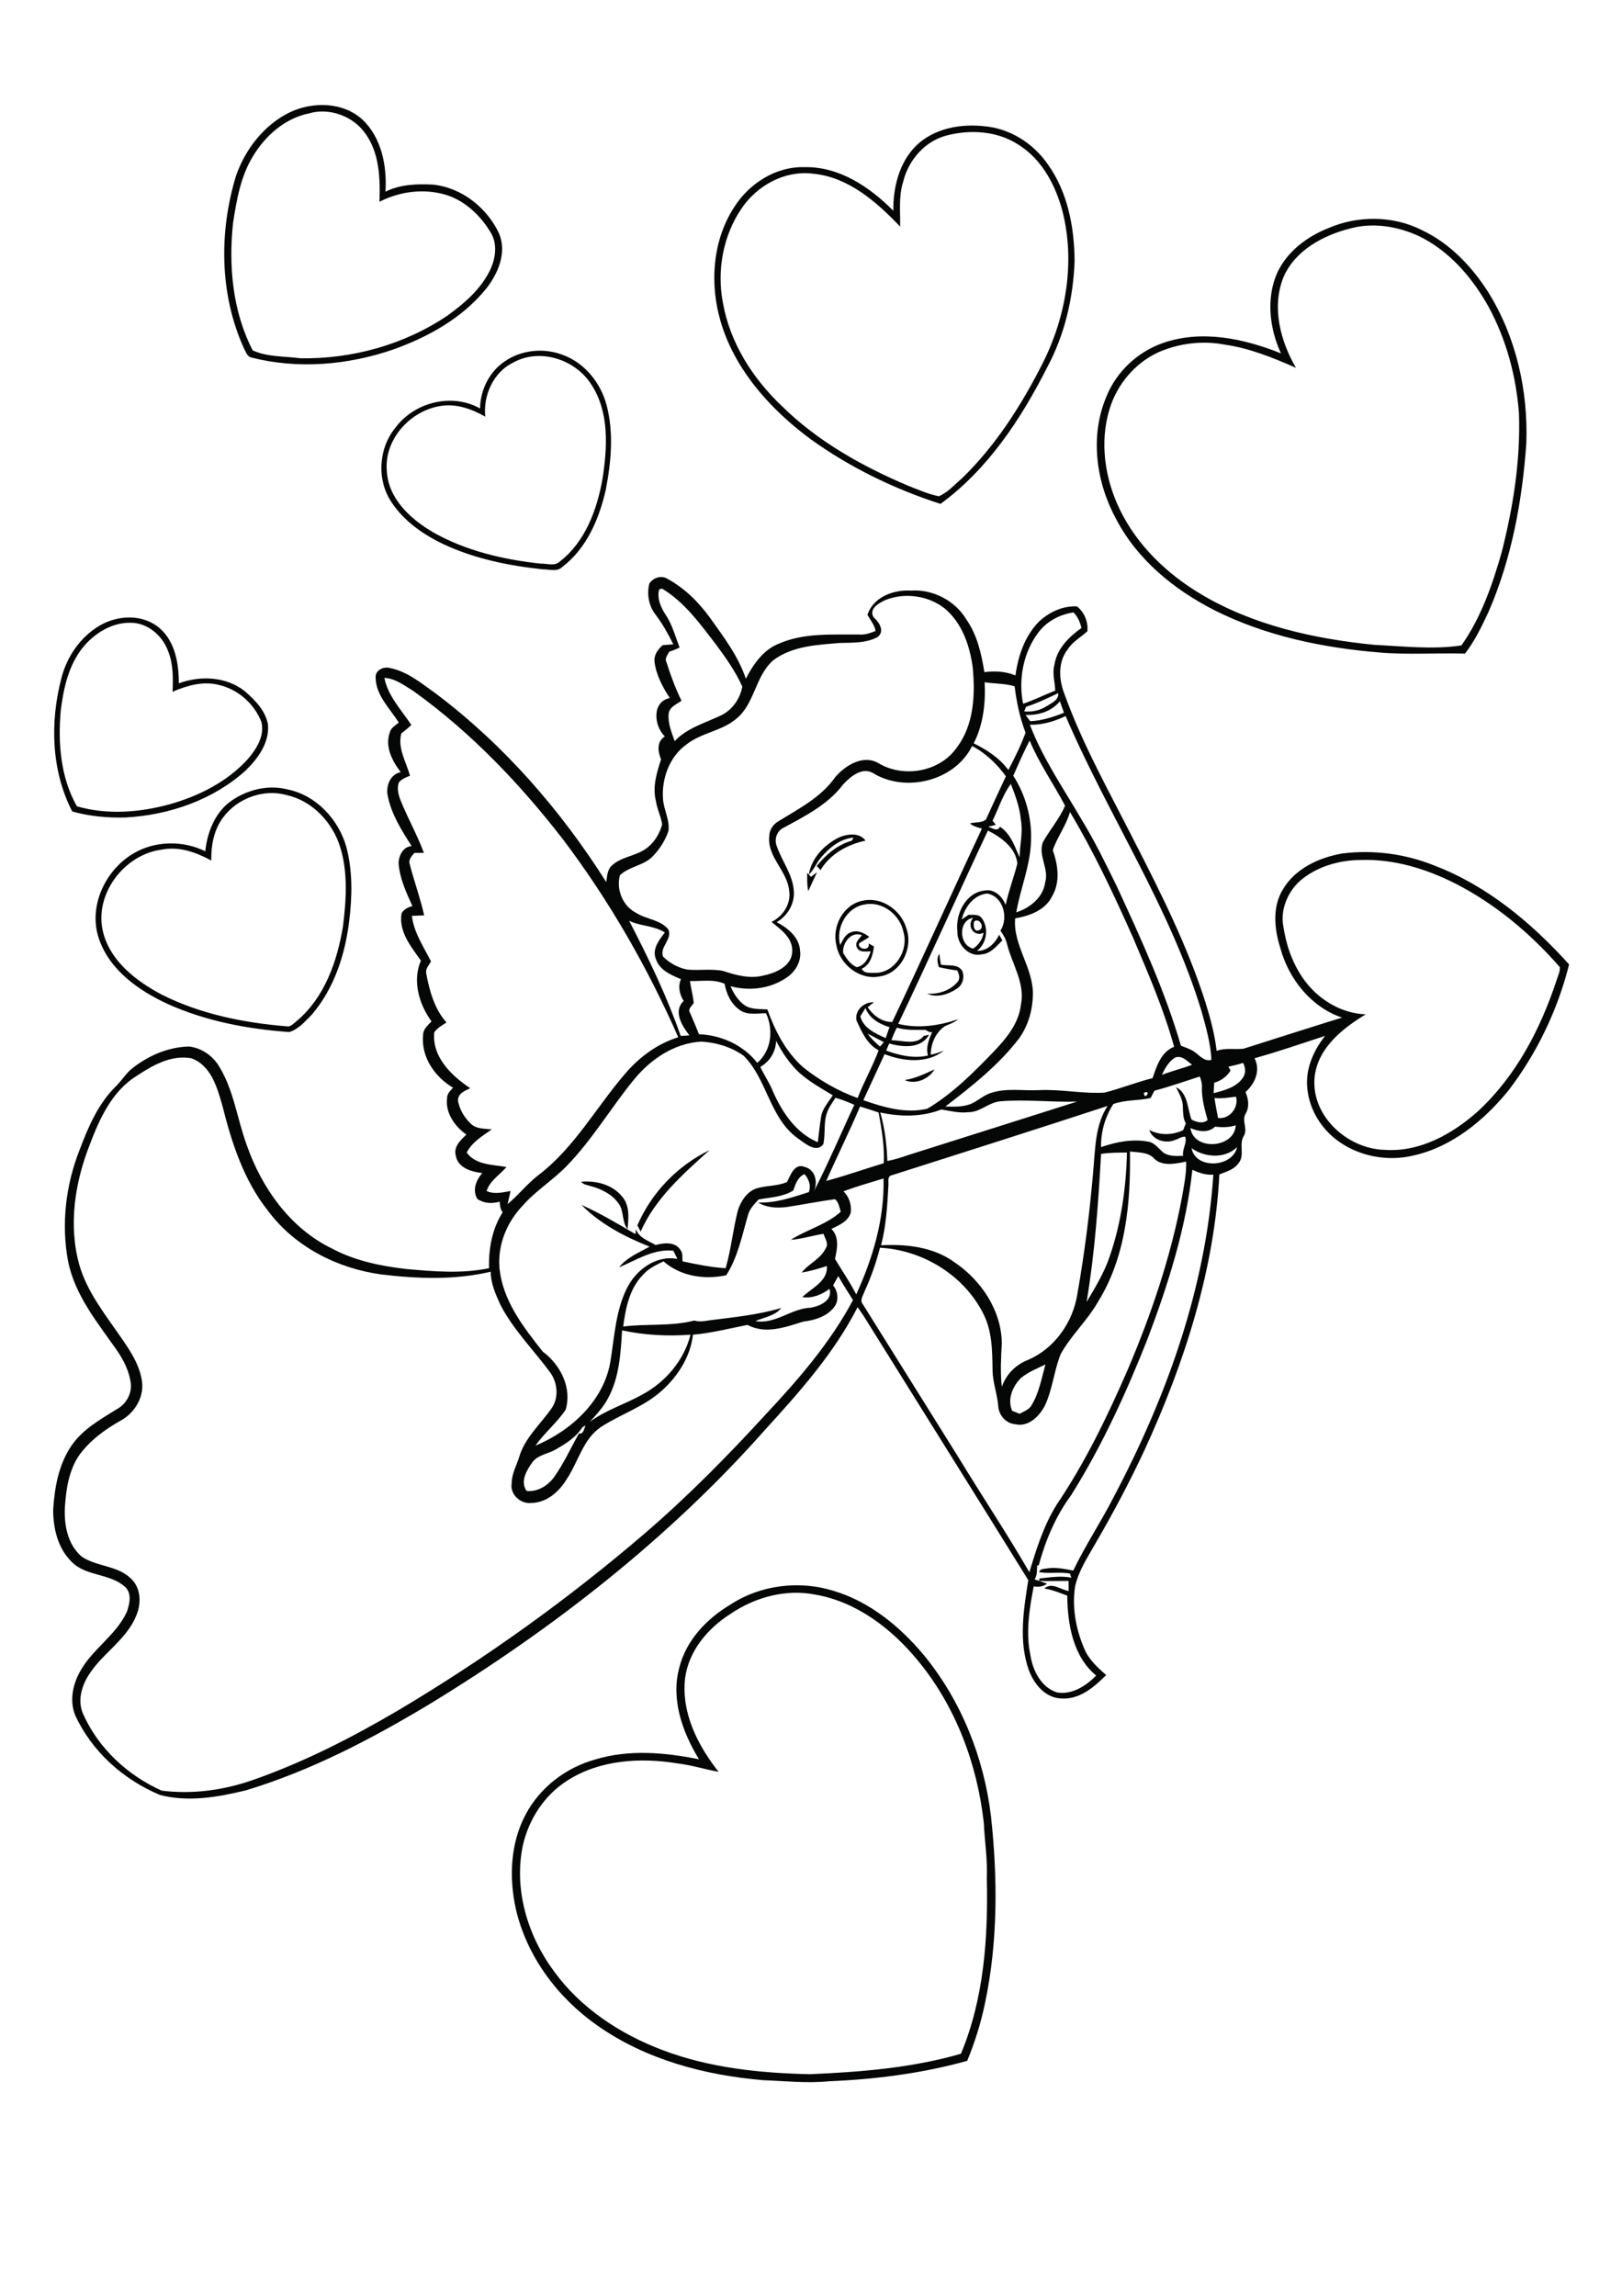 <?xml version="1.0" encoding="utf-8"?>
<!-- Generator: Adobe Illustrator 21.0.2, SVG Export Plug-In . SVG Version: 6.00 Build 0)  -->
<svg version="1.2" baseProfile="tiny" id="Layer_1" xmlns="http://www.w3.org/2000/svg" xmlns:xlink="http://www.w3.org/1999/xlink"
	 x="0px" y="0px" viewBox="0 0 595 842" overflow="scroll" xml:space="preserve">
<path fill="#050706" d="M268.1,591.8c-8.4,5.3-15.5,13.6-16.8,23.8c-1.4,12.6,4.7,24.6,12.3,34.2c-5.1-0.9-10-2.5-15.2-3.1
	c-13.5-2.2-28.3-1.3-40.1,6.2c-8.5,5.3-14.3,14.2-16.5,23.9c-3.4,16.2,1.8,33.3,11.6,46.4c9.8,13.4,24.2,22.8,39.5,28.6
	c17.3,6.6,35.9,8.5,54.2,8.9c18.6-0.8,37.5-2.3,55.4-7.5c8.5-20.3,10-42.7,9.5-64.5c0.3-6.7-0.8-13.4-1.1-20.1
	c-2.4-21.6-10.3-42.8-24.2-59.6c-9.6-11.7-22.5-21.6-37.7-24.2C288.4,582.7,277.1,585.7,268.1,591.8 M267.9,588.5
	c11.1-7.3,25.5-9,38.1-5c13.2,4,24.2,13.1,32.9,23.5c13.7,16.7,22,37.5,24.6,58.9c2.5,22.9,2.6,46.3-2.2,68.9
	c-1.5,7.2-3.7,14.2-6.5,21c-16.5,4.6-33.7,6.8-50.8,7.5c-8,0.8-16-0.1-24-0.4c-21.4-1.8-43-7.5-60.8-20c-14.6-10.2-26-25.4-30-42.9
	c-2.5-11.4-2-24,3.6-34.5c5.2-9.9,14.7-17.2,25.5-20.2c12.4-3.8,25.6-2.6,38.1-0.1c-6-9.8-10.3-21.8-7.3-33.3
	C251.6,601.6,259.2,593.7,267.9,588.5 M213.2,433.4c5.4-0.5,11.3,1,14.9,5.3c3,3.3,2.5,8,2.1,12.1c-2.2-2.8-1.2-6.8-3.4-9.6
	c-2.5-3.4-6.5-5.3-10.5-6.3C215.1,434.5,213.9,434.4,213.2,433.4 M233.8,449.4c5.2-12,14.7-21.9,26.5-27.6
	c-9.7,8.7-19.9,17.7-25.3,29.9C234.6,450.9,234.2,450.1,233.8,449.4 M331.9,396.1c3.9-0.6,7.4-2.3,10.9-3.9
	C340.7,395.8,335.7,397.9,331.9,396.1 M344.4,354.7c-0.5-1.7-0.9-3.4,0.2-4.9c0.1,1.3,0.3,2.7,0.6,4c2.6,0.5,6.2-0.4,7.8,2.3
	c0.9,2.3,0.2,5.1-2,6.5c-3.1,2.1-7.4,3.5-10.9,1.8c4,0.3,8.2-1,10.9-4c1.4-1.3,0.9-3.1,0.1-4.5C348.8,355.6,346.6,355.2,344.4,354.7
	 M309.3,349.5c1.2,2,2.7,4.3,5,5.2c2.8-0.5,4.3-3.3,5.1-5.8c-1.7,0-4.2,0.6-5.1-1.5c-0.8-1.8,0.9-3.1,1.9-4.4
	C312.2,341.3,308.9,346,309.3,349.5 M308.2,346.6c1-1.8,1.8-4,4-4.7c2.4-1,4.8,0.3,6.7,1.7c-1.2,0.9-2.5,1.5-3.8,2.4
	c-0.5,2.3,4.3,2.9,3.5,0c0.5,0.3,1.5,0.8,2,1.1c-0.4,3.2-1.3,6.7-4.5,8.2c0.9,1.9,3.3,1.4,5.1,1.5c7.2-0.1,12.2-8.4,10.2-15
	c-1.2-6.3-7.7-11.4-14.2-10.1C310.5,332.8,306.5,340.3,308.2,346.6 M316.6,330.3c7-1.5,14,3.6,15.9,10.2c2.6,7.2-2,16.5-9.8,17.6
	c-7.3,1.5-14.7-4.4-15.9-11.5C305.1,339.7,309.4,331.6,316.6,330.3 M297.5,321.6c0.7-0.6,1.5-1.2,2.2-1.7c-1.1,2.3-2.1,4.6-3.2,6.9
	c-0.5-2.2-0.4-4.5-0.4-6.7L297.5,321.6 M307.6,307.2c3.1-1.4,7.7-2,9.9,1.1c-6.6,1.4-13,4.9-16.5,10.8c-0.5-0.5-0.9-1-1.4-1.5
	c3.4-4.2,7.6-7.8,12.9-9.3l0.6-1.1c-5,0.4-9,3.8-12.1,7.5c-1.6,1.9-2.4,4.4-4.3,6C297.7,314.7,302.3,309.9,307.6,307.2 M82,299.6
	c-3.5,4.5-4.6,10.4-4.5,16c-5.5-3-11.8-5.3-18.2-4c-13.9,1.8-25.1,16.7-21.4,30.6c2.8,10.5,12.1,17.6,21.3,22.5
	c14.2,7.2,30.2,10.4,46,11.7c1.5,0.3,2.6-1.2,3.7-2c10.2-8.6,14.8-21.9,16.9-34.6c1.2-9.6,1.9-19.7-1-29.1
	c-2.8-9.1-10.2-17-19.6-19.1C96.8,289.2,87.2,292.7,82,299.6 M83.9,294.4c6-4.6,14.1-6.8,21.5-4.9c10.6,2.1,18.9,11.1,21.7,21.3
	c2.3,8.8,2.1,18,1,27c-1.5,12.3-5.5,24.7-13.7,34.3c-2.5,2.5-4.9,5.4-8.3,6.4c-15.3-1.1-30.6-4-44.6-10.3
	c-10.6-4.9-21.3-12.4-25.2-23.9c-4.1-11.9,2.4-25.5,13-31.5c7.8-4.5,17.9-4.6,26-0.6C76,305.5,78.6,298.7,83.9,294.4 M30.2,237.7
	c-5.1,6.5-6.9,14.8-7.9,22.8c-1.1,11.9-0.1,24.6,5.9,35.2c11,3.2,22.9,2.3,33.9-0.7c10.7-3,21.2-8.2,28.8-16.6
	c3.2-3.7,6.2-8.5,5-13.6c-2.6-6.7-8.6-12-15.6-13.6c-5.7-1.5-11.7,0.2-17,2.5c0.2-4.9,0.3-10.1-1.6-14.8c-2-5.7-7.5-10.5-13.7-10.5
	C41,228.2,34.4,232.4,30.2,237.7 M36.6,229.4c6.7-3.9,16-4.3,22.1,1.1c5.6,5,6.9,12.9,6.9,20.1c7.9-2.9,17.3-2.5,24.1,2.8
	c3.8,3.3,7.7,7.2,8.6,12.3c0.6,6.7-3.7,12.5-8.2,16.9c-12,10.8-28,16.3-43.9,17.2c-6.6,0.2-13.3-0.4-19.7-2.2
	c-7.7-14.9-8.2-32.7-4-48.8C24.5,240.8,29.5,233.6,36.6,229.4 M212.5,525c-2.3,2.8-5.4,4.7-8.5,6.5c-3,1.8-7,2-9,5.2
	c-2,2.8-4.2,6.9-1.8,10.1c4,0.4,7.7-1.9,10-5c3.6-5,6.1-10.7,9.2-16.1c1.7,0.4,1.8-1.8,2.4-2.8C213.6,523.1,213.2,524.2,212.5,525
	 M374.6,505.3c-3.1,3-5.2,7.9-3.3,12.1c0.7,0.3,2,0.8,2.7,1.1c1.6-0.9,3.6-1.5,4.5-3.3c2.7-4.5,3.6-9.8,5-14.8
	C380.5,501.9,377.3,503.1,374.6,505.3 M228.2,487.9c-0.5,8.4-1,17.2-5.1,24.8c-1.7,3.3-4.3,6.1-6.8,8.8c5.9-4.4,13-6.5,19.4-10.1
	c8.5-4.6,15.2-12.5,17.6-21.9C244.9,490.1,236.5,489.7,228.2,487.9 M309.4,436.9c2.1,2,3,4.9,2.7,7.8c-1,3.3-4.3,4.6-7.1,6
	c3,3.1,2.1,7.3,1.3,11c2.6,4.3,5.5,8.6,7.8,13c6.1-13.3,10.4-27.8,10-42.5C319.2,433.7,314.3,435.1,309.4,436.9 M291,436.6
	c-3.8,2.4-8.4,2.5-12.7,3.3c-1.6,1.7-3.3,3.4-3.9,5.7c-2.2,7.5-3.7,15.4-8,22.1c-8,1.7-16.7,0.4-23-5.1c-2.7,1.3-5.5,2.6-7.5,4.9
	c-5,5-6.4,12.3-7.3,19c8.7-1.1,17.6,0,26.1-2.2c1.9,0.6,3.8,0.2,5.7-0.1c8.8-1.1,17.7-2,26.2-4.5c-2.3,2.9-6.3,3.4-9.5,4.8
	c7.3,1.3,13.2-4.7,20.3-4.9c3.3-0.6,8.1-2.6,6.9-6.9c-2.9,2.1-6.4,3.6-10,3c3.4-3.3,9.5-5.8,9-11.4c-3,1-6.1,1.9-9.2,2.4
	c2.5-3.3,6.9-4.9,8.8-8.9c1.2-1.7-0.3-3.6-0.8-5.3c-4,0.6-7.9,1.9-12,2.2c5.9-3.8,13-5.5,18.3-10.3c-0.5-1.6-0.7-3.5-2.1-4.6
	c-6,0.8-11.9,2-17.9,2.9c-3.5,0.4-7.3,0.2-10.3-1.7c6.4,0.3,12.6-1.9,18.6-3.8c0.9-2.4,0-4.8-1.6-6.6
	C292.6,431.7,291.8,434.3,291,436.6 M437.4,429c-2.3,21.4-8.9,42.1-16.5,62.2c-7.8,19.7-16.7,39.2-28,57.2
	c-5.7,7.7-9.4,16.6-11.9,25.8l-0.5-0.2c-0.2,1.7,0.1,3.7-1,5.2c1.5,0.5,3.1,1.1,4.6,1.6c-1.4,1.1-3.2,1.3-4.9,1
	c-1.6,8.3-3,16.9-1.2,25.3c0.9,5.7,4,11.8,9.8,13.6c5.5,0.9,10.6-2.4,14.3-6.2c-8.5-7-10.5-18.9-10.6-29.3c-2.7-1-5.5-2.2-8.4-2.6
	c2.7-2.5,5.9,0.4,8.9,0.9c0-0.9,0-2.8,0-3.7c-3.6,0-7.2,0.1-10.8,0l0.1-0.9c3.9-0.4,7.8-1.1,11.7-0.3l-0.5-1.5
	c-3.8-0.7-7.6,0.1-11.3-0.5c0.2-1.3,1.8-1.2,2.9-1.4c3.2-0.5,6.4,0.2,9.6,0.8c4.4-9.2,10.1-17.7,14.8-26.9
	c19.4-36.7,33.8-76.6,36.6-118.3C442.5,431,439.9,430.2,437.4,429 M414.5,422.3c0.3,18.8-1.5,38.7-11.7,55.1
	c-3.9,6.9-9.9,12.3-13.7,19.2c-2.5,6.2-3,13.1-5.9,19.1c-2.1,3.9-6.1,7.8-10.9,6.6c-3.3-0.3-5.8-3.2-6.1-6.4
	c-0.3-4.4-2-8.7-2.1-13.2c-0.1-7.3-0.1-14.9-3.7-21.5c-7.2-13.8-22.2-22.8-37.6-23.6c-1.4,5.5-3.3,10.9-5.7,16.1
	c-0.5,1.5-1.8,3.1-0.6,4.6c11.8,18.8,23.5,37.7,35.3,56.5c8.5,14,17.6,27.6,25.8,41.8c2.6-8.6,5.3-17.3,10.1-24.9
	c10.4-15.4,18.5-32.2,25.9-49.2c8.7-20.4,15.9-41.6,20-63.5c0.7-4.3,1.7-8.6,1.5-13c-3.9,0.8-9.1,2-12.1-1.5
	C420.8,422.5,417.5,422.7,414.5,422.3 M403.9,423.2c-1,18.2-2.3,36.4-5.3,54.3c3.2-5.4,6.5-10.8,8.5-16.8c4.2-12.2,6-25.2,6.3-38
	C410.3,422.7,407,422.7,403.9,423.2 M437.1,421.1c1.5,7.9,15.1,7.1,16.7-0.4C449.3,425.1,441.9,424.5,437.1,421.1 M445.7,413.2
	c-2.4,2.4-6.2,1.8-9,0.5c1.1,8.5,16.2,7.5,16.6-1C450.9,413.5,448.3,413.5,445.7,413.2 M327.2,431c-1.8,0.3-1.2,2.3-1.3,3.6
	c-0.4,7.4-0.8,14.9-2.7,22.1c9.3-0.5,19.2,0.6,26.9,6.2c9.8,6.6,17.3,17.7,17.4,29.8c-0.3,5.3-0.6,10.6,0,15.9
	c1.6-4.6,5.2-8.2,9.7-9.9c9.7-4.2,16.4-13.8,18-24.1c2.7-15.2,4.6-30.5,5.9-45.9c0.7-7.9,0.7-16.2,5.2-23.1
	C380,414.2,353.6,422.6,327.2,431 M315.5,405.8c-3.9,9.2-8.4,18.2-12.4,27.3c7.1-1.9,14.1-4.4,21.1-6.5c0.3-6.3-0.8-12.5-1.9-18.6
	C320,407.2,317.7,406.5,315.5,405.8 M355.1,407.9c-3.3,0.4-6.6-0.5-9.8-1c-7.1,2.8-15,2.7-22.4,1.1c1.7,5.8,2.4,11.8,2.6,17.8
	c2.6-0.5,5.1-1.3,7.7-2.2c20.7-6.5,41.3-13.1,61.9-19.6c-9.4,0.3-18.8-0.9-28.2-0.1C362.6,404.3,359.5,408,355.1,407.9 M445.5,402.7
	c0.4,2.4,0.8,4.8,1.3,7.3c4.3,0.6,7.7-3.9,6.6-7.8C450.8,402.5,448.2,403,445.5,402.7 M419.6,400.8
	C419.8,404,422.6,399.4,419.6,400.8 M423.5,400c-0.5,0.9-1,1.8-1.4,2.7c-4.5,1-9.3,0.6-13.7,2.2c-3,4.7-4.6,10.2-4.5,15.8
	c5.5-1.9,11.5-3.1,17.3-2c2.5,0.4,3.9,2.7,5.8,4.2c2.1,1.2,4.6,1.1,7,1c-0.4-2.4,1.5-4.7,0.8-7c-1.3-0.2-2.4,0.8-3.6,1.1
	c-3.4,1.6-8.4,0.2-9.6-3.6c3.9,2.1,8.5,1.9,12.4,0.1c0.3-0.8,0.7-1.7,1-2.5c-1.1-1.9-1-4.1-1.1-6.2c0-2.6-1.4-4.8-2.5-7.1
	c4.5,2.3,4.1,7.9,5.7,11.9c1.9,1,4.1,1.6,5.9,0.2c-1.1-3.9-2.2-7.9-2.1-12c0.1-1.4-0.3-2.8-0.8-4C434.8,396.5,429.2,398.5,423.5,400
	 M450.6,391.2c0.2,0.4,0.6,1,0.8,1.4c-1.3,2.2-3.5,3.8-6,4.5c-0.1,1.3-0.1,2.5-0.2,3.8c3.9-1,8.3-2.1,10.7-5.6
	c1.2-1.7,1-3.7,0.1-5.5C454.2,390.4,452.4,390.8,450.6,391.2 M426.2,394.2c3.6-1.4,7.4-2.3,11.1-3.7c-1.8-1.3-3.6-3.5-6.1-2.7
	C428.7,389.2,427.4,391.8,426.2,394.2 M50.1,394.6c-8.9,5.5-13.5,15.5-17.1,25c-5.5,13.9-8,29.6-3.9,44.3c2.9,10,9.5,18.2,15.3,26.6
	c3.4,4.9,6.9,10.2,7.7,16.2c0.8,5.9-2.9,11.7-8,14.4c-5.9,3.3-11.5,7.5-15.4,13.1c-3.5,5.5-4.5,12.2-4.9,18.7
	c-0.3,6.4,1,13.6,6.2,18c5.5,3.7,13.1,3.2,18,8c3.8,3.5,3.9,9.3,1.9,13.8c-3.9,9.5-13.9,14.5-18.5,23.6c-1.9,3.8-2.7,8.3-0.9,12.3
	c5.6,12.6,16.3,22.5,28.8,28.1c11.1,1.4,22.4-0.1,32.9-3.7c18.8-6.5,36.6-15.6,53.8-25.7c32-19,62.4-40.8,90.6-65
	c15.7-13.5,30.3-28.3,44.3-43.6c12-12.8,23.7-26.3,32-41.9c-1.8-2.9-3.7-5.8-5.4-8.8c-0.6,1.1-1.2,2.2-1.9,3.4
	c1.9,2.3,2.2,5.8,0.3,8.1c-2.7,3.4-7.1,4.7-11.3,5.2c-6.6,2.1-13.9,4.7-20.4,1.2c-6.6,1.3-13.2,3-20,3.6c-0.9,8-5.5,15.2-11.4,20.5
	c-6.5,5.9-15,8.6-22.3,13.3c-6.7,4.5-8.4,13-12.7,19.3c-2.7,4.5-7.3,8.5-12.8,8.6c-4,0.5-8-3.1-7.3-7.2c0-3.5,1.8-6.5,2.8-9.8
	c2.1-7,7.9-12,11.9-17.8c2.7-3.9,2.1-9.4-0.6-13.1c-6.1-8.3-13.6-15.7-18.3-24.9c-1.7-3.8-3.5-7.8-3.5-12c-13.1,3.1-26.8,2.6-40.1,1
	c-16.2-2.2-31.9-10.2-41.7-23.5c-8.8-11.1-13.2-24.8-16.6-38.3c-1.9-6.7-4.2-15-11.5-17.5C62.8,386.8,56,390.7,50.1,394.6
	 M284.7,381.7c-0.1,4-2.3,7.6-5.8,9.6c1.5,3.1,3.4,5.9,4.7,9.1c3.4,7.7,8.5,15.2,16.4,18.5c0.4-3.1,0.7-6.3,1.2-9.3
	c0.5-3.1,2.7-5.4,4.3-7.9c-4.2-2.5-8.4-4.9-12.1-8.1C289.7,390.2,286.9,386,284.7,381.7 M232.5,396c-8.4,10.3-15.2,21.9-24.5,31.5
	c-5.1,5.3-11.5,9.2-16.3,14.7c-5.7,6-9.1,14.1-8.5,22.5c1,12,8.7,21.9,15.9,31c6.5,4.8,10.8,13.3,8.4,21.3
	c-3.2,4.8-7.8,8.5-11.1,13.2c13.2-5.5,25.4-16.7,27.6-31.4c1.4-8.8,1.9-18.1,5.9-26.2c3.3-6.8,10.7-12.4,18.6-10.9c-0.5-1-1-2-1.5-3
	c-7.2-0.8-13.5,3.4-19.9,6.1c2.8-3.6,7.2-5.4,11.2-7.6c-9.1-3.6-18.1-8.3-25-15.3c6.8,3,13.3,6.9,19.8,10.7l0.2-1.8
	c1.1,3.2,4.5,4.2,7.2,5.8c3-0.8,7.2-1.3,9.1,1.8c1,1.2,0.6,2.8,0.8,4.2c5.2,1.1,10.5,2.2,15.8,2.5c2-7,2.7-14.3,4.5-21.3
	c1.1-3.3,3.2-6.6,6.6-7.9c3.7-1.2,7.8-0.8,11.4-2.4c1.3-2.6,2.8-7.1,6.6-5.5c3.9,1,4.8,5.8,3.2,9c5.4-10.4,9.9-21.2,14.9-31.8
	c-2.2-1-4.5-1.9-6.9-2.6c-1.1,1.7-2.4,3.4-3.1,5.4c-1.4,3.8-0.5,7.8-1.4,11.7c-2.7,3.3-6.8-0.5-9.3-2.2
	c-10.4-7.4-11.2-21.6-19.9-30.3c-4.5-3.2-10-4.9-15.6-5.2C247.3,382.6,238.6,388.5,232.5,396 M318.3,379.1c1.2,1.8,2.9,3.3,4.5,4.7
	c0.5-0.5,1-1.1,1.4-1.6C322.2,381.2,320.3,380.1,318.3,379.1 M327,381.5c3.9,0,9.1,2,11.9-1.6c0.5-0.1,1.4-0.3,1.9-0.4
	c-2.9,5.2-9.7,4.6-14.6,3.2c-0.4,0.9-0.8,1.8-1.1,2.6c4.9,1.8,10.2,3,15.3,1.8c-1-3.7,0.9-7.1,2.4-10.4c-0.6,3.1-2.1,1.6-3.3,1
	c-3.5,0-7.1,0.2-10.5-0.8C328.2,378.4,327.5,380,327,381.5 M315.6,372.7c1,4.3,5.6,6.4,9.3,8c0.5-1.4,0.9-2.7,1.4-4
	c-3.7-1.1-7.4-3.2-8.8-7C317,370.4,316.1,372,315.6,372.7 M253.1,359.8c0.4,2.7,1.1,5.3,1.4,8c-0.7,1.2-2.4,2.3-1.3,3.8
	c1.1,2.6,2.2,5.1,3.2,7.7c8.2,0.3,16.3,4,21.4,10.5c5.2-4.5,6-12.2,3.2-18.2c-3.2,0-6.8,0.8-9.5-1.1c-3.3-2.2-5-5.9-5.7-9.7
	C261.8,359,257.3,359.9,253.1,359.8 M357.4,337.9c-0.5,1.1-0.2,4,1.6,3.3C361.5,340.5,359.4,336.4,357.4,337.9 M230.8,337.7
	c7.1,13.7,13.8,27.6,18.9,42.2c0.8,0,2.4-0.1,3.2-0.2c-2.7-3.4-6.1-8.9-2.1-12.6c-1.5-2.4-2.2-5.3-1-8c-3.6-1.5-7.9-3.3-9.2-7.4
	c-1.5-3.6,1.2-7,3.3-9.7C239.9,339.4,234.9,339.7,230.8,337.7 M357,347.9c2-1.4,3.4-3.3,3.8-5.8c-3.7,1.7-6.3-2.7-3.8-5.5
	C351.4,337.5,351.7,346.7,357,347.9 M476.6,323.3c-4.4,4.2-7,10.5-5.8,16.6c1,6.7,3.3,13.3,7.2,18.9c5.2,7.5,13.8,12.9,23,13.2
	c-8.4,5.1-17.3,12.1-18.7,22.5c-1.8,14.4,11.8,26.9,25.7,27.2c12.8,0.9,24.8-5.8,34.1-14.1c13.9-12.8,22.9-30,28.8-47.8
	c0.5-1.7,1.4-3.3,1.3-5.1c-10.8-12.4-23.7-23.2-38.4-30.7c-10.7-5.4-22.5-9-34.5-8.6C491.1,315.4,482.7,317.9,476.6,323.3
	 M362.4,304.6c-11.1,23.6-21.7,47.4-32.9,70.9c7.3,1.8,14.9,0.7,22-1.7c-1.4,1.2-3.2,1.8-4.8,2.5c-3.5,2.3-5.2,6.4-5.3,10.5
	c1.7-0.3,3.3-0.9,4.8-1.5c-6,4.9-14.9,4-21.7,1.3c-2.6,5.6-5.2,11.3-7.8,16.9c7.5,2.6,15.6,5,23.5,3.1c9.2-5.5,16.9-13.2,24.3-20.9
	c4.6-4.8,9.2-10.3,10-17.2c1.6-7.8-3.1-14.7-5-21.9c-0.4-2-1.4-3.7-2.5-5.3c3-4.6,1.1-12.6-4.9-13.6c-4.9,0.5-8.2,5-9.3,9.5
	c0.6-0.4,1.9-1.3,2.5-1.7c1.7,0.1,3.7-0.4,4.9,1.3c2.6,3.6,1.8,9.2-1.8,11.9c3.7,0.2,6.7-2.8,8.1-5.9c0.4,0.7,0.8,1.4,1.2,2.1
	c-2.2,2.1-4.2,4.8-7.5,5.1c-4.9,1.2-9.2-3.8-9-8.4c-0.8-6.4,3.1-14.3,10-15c3.6-0.7,6.5,2.2,7.7,5.3c1.1-5.2,3-10.1,4.3-15.2
	C372.6,310.9,367.3,307.1,362.4,304.6 M392.5,297.8c-1.4,5-4.7,9.2-6.3,14c1.9,5.4,2.8,11.6-0.2,16.8c-2.5,5.2-8.3,7.3-13.6,8.2
	c-0.9,9.8,6.7,18.1,6.5,28c-0.1,5.6-1.7,11.2-4.9,15.8c-7.5,9.9-17.4,17.7-27.2,25.2c2.8,0.1,5.6,0.2,8.3-0.6c3-0.8,5.2-3.3,8.2-4.3
	c5.8-2,11.9-0.8,17.8-1.1c8.1-0.4,16.1,1.4,24.1,0.9c5.9-1.5,11.6-3.8,17.6-5.3c1.5-4.4,3.1-9.6,7.9-11.5
	c-3.8-13.8-9.5-26.9-15.1-40.1C408.6,328.1,401.3,312.5,392.5,297.8 M364.1,301l1.2,1.5c-0.7,0.2-2.1,0.5-2.8,0.7
	c1.4,0.4,3.4,2,4.3,0c3.9,2.5,5.4,7.1,7.2,11.2c0.1-4.5,1.3-9.1,0.5-13.6c-0.4-4.6-2-9-3.7-13.3C367.8,291.6,366.3,296.5,364.1,301
	 M356.6,273.6c-6.3,12.8-24.4,17.3-36.4,9.9c-4-2.3-8.4,1.4-11,4.3c-5.6,7.4-14.1,11.6-22,15.9c-2.3,1.2-3.2,4.2-2.3,6.5
	c1.9,5.6,5.9,10.5,6.3,16.5c0.4,4.7-2.3,9.2-6.3,11.5c4.1,2.1,8.4,5.6,8.6,10.6c0.5,4-1.9,7.8-5.2,9.9c-6,4-13.5,4.8-20.3,3
	c1.1,2.7,2.8,5.3,5.2,7c2.5,1.6,5.5,1.3,8.3,1.5c2.8,7.9,6.8,15.6,13.1,21.2c6,4.8,12.8,8.7,20,11.3c2.3-6,5.5-11.5,7.7-17.5
	c-4.3-2.3-6.2-6.8-8.1-10.9c-0.8-3.7,2.8-7,6.4-6.7c-0.6,0.4-1.7,1.3-2.3,1.8c2,3,5.3,5.5,9,5.4c11.2-23.5,21.8-47.3,32.9-70.9
	c-1.5-0.5-3.2-0.8-4.4-1.9c1.9-0.6,4.4-0.1,5.9-1.5c2.4-5.3,4.8-10.5,7.3-15.8C365.7,280.2,361.6,276.2,356.6,273.6 M371.7,284.5
	c4.6,7.1,6.9,15.7,6.5,24.2c-0.3,8.9-3.9,17.2-5.4,25.9c5-1.6,9.9-5.5,10.6-11c1.5-4.9-2.6-9.7-0.9-14.6c2.5-4.6,6.1-8.6,8.2-13.5
	c-4.2-8-9.5-15.5-13-23.9C375.5,275.8,373.6,280.2,371.7,284.5 M377.8,265.8c4.7,12.3,12.2,23.2,18.8,34.5c4.9,8,9,16.4,13.1,24.8
	c8.8,19,17.6,38.2,23.5,58.4c1.7,0.7,3.5,1.2,5,2.3c1.9,1.3,3.5,3.6,6.2,2.9c-0.3-6-2-11.9-3.6-17.7
	c-11.6-38.3-34.2-71.8-49.9-108.4C386.8,264.6,382.3,265.9,377.8,265.8 M376.2,262.2c0.4,0.6,1.3,1.7,1.7,2.3
	c4.3-0.2,8.4-1.5,12.4-3.1c-0.5-1.4-1-2.8-1.5-4.2C385.7,260.9,381,262.4,376.2,262.2 M376.4,259.2c-0.2,0.4-0.5,1.3-0.7,1.7
	c3,0.3,5.9-0.4,8.4-2c1.8-1.2,4.3-2.1,4.1-4.7C384.4,256,380.5,257.9,376.4,259.2 M361.2,250.2c0.4,7.6-0.5,15.5-4,22.4
	c4.8,2.4,9.5,5.4,12.7,9.8c2.3-4.4,4.6-9,6.3-13.7c-2.1-5.5-3.3-11.2-4-17C368.6,250.6,364.8,250.8,361.2,250.2 M141,248.6
	c1.3,6.7,6.3,11.8,9.9,17.3c-1.2,1.1-2.4,2.1-3.7,3.1c-1.4,5.5,1.8,10.4,3.2,15.5c-1.5,0.6-3.1,1.2-4.1,2.5
	c-0.8,2.3-0.1,4.7,0.8,6.9c2.6,6.4,6,12.4,8.4,18.9c-0.9,0-2.7,0-3.5,0c-0.9,1.2-2.3,2.4-1.7,4.1c1.6,6.3,3.9,12.5,5.3,18.8
	c-1.5,0.1-3,0.1-4.5,0.2c0.7,6.1,4.3,11.3,7,16.7c-0.7,1.3-1.9,2.5-1.8,4.1c1.2,6.5,3,13.3,7.5,18.3c-1.6,1-3.4,2-4.5,3.6
	c-0.9,9,6.3,15.9,13.2,20.5c-1.9,0.9-4.6,1.9-4.5,4.6c0.6,3.3,2.4,6.3,4.9,8.6c2,1.8,4.9,1.6,7.5,1.9c-3.4,2.4-7.2,4.6-9.2,8.5
	c3.3,4.6,9.6,4.4,14.6,5.3c-2.5,2.9-6.1,5-7.3,8.8c2.8,1.3,5.9,0.5,8.8,0c-0.3,1.2-0.8,3.6-1.1,4.8c4-3.3,7.2-7.5,11.4-10.7
	c13.1-10,21.1-24.8,31.7-37.1c5.2-6.1,11.8-11,19.5-13.4c-11.2-25.5-25.2-49.9-42-72.2c-15.9-20.6-34-39.6-55.2-54.8
	C148.3,251.4,145,248.8,141,248.6 M381.1,231.7c-5.7,7.4-7.6,17.3-5.8,26.4c4-1.3,7.8-3.3,11.8-4.8c-0.1-3.2-1.2-6.3-0.3-9.5
	c0.9-5.9,5.3-10.2,9.9-13.5c-0.5-2.1-1.3-4.1-2.9-5.7C389,225.3,384.2,227.7,381.1,231.7 M324.7,220.1c-2.3,1.1-6,3.1-4.3,6.2
	c2,1.8,4.3,5,1.6,7.3c-4.2,2.3-9.3,2.1-13.9,2.2c-8.4,0.7-17.5,1.1-24.5,6.4c-6.6,5.8-6.7,15.9-13.5,21.4c-5.4,4.6-13,5.1-18.5,9.6
	c-6,4.4-8.9,12.3-8.4,19.6c0.2,4.1,2.6,7.9,2,12c-1.2,3.5-3.2,6.6-5.7,9.2c-3.3,3.5-8.7,3.7-12.1,7c-1.4,5.2,1,11.2,5.8,13.7
	c3.8,2.5,9,2.5,12,6.2c1.5,3.6-3.2,6.2-2,9.9c2.4,2.4,5.6,4.2,9,4.8c4.3,0.4,8.8-0.4,13.1,0.5c4.8,1.6,10,3,15,1.6
	c4.5-0.9,10.4-3.6,10.3-9c0.1-4.9-4.2-7.8-7.6-10.6c4.2-2,7.2-6.6,6.5-11.3c-0.6-7.4-8.2-12.5-7.3-20.2c0-2.3,1.5-4.4,3.5-5.5
	c7.5-4.6,15.6-8.8,20.7-16.1c3.7-4.3,10.1-8.3,15.7-5.2c9.1,5.6,22.4,3.4,28.7-5.4c6.5-8.4,7-19.6,6-29.8
	c-1.1-7.9-3.9-16.1-10.2-21.4C340.6,218.4,331.8,217.2,324.7,220.1 M241.8,216.2c-0.9,3.3,0.7,6.8,2.6,9.6c2.3,3.6,3.4,7.8,4.9,11.7
	c-1.3,0.6-2.5,1.1-3.8,1.5c-0.6,1.2-1.8,2.5-1,3.9c1.5,4.8,3.3,9.6,5.5,14.1c-1.8,1.3-4.3,2.2-4.7,4.6c-0.4,3.5,1,6.9,2.2,10.2
	c4.5-4.8,11-6.6,16.7-9.3c4.3-1.9,7.3-6.2,8.1-10.7c-2.5-5.6-6.1-10.6-9.7-15.5c-5.8-7.5-11.5-15.5-19.7-20.4
	C242.5,215.9,242,216.1,241.8,216.2 M238.2,214c1.4-2.1,4.3-3.1,6.5-1.8c6.3,3.4,11.5,8.5,15.7,14.3c5,7,10.4,14.1,13.2,22.4
	c2.7-5.2,6.3-10.5,12-12.8c9.3-4.1,19.6-3.3,29.5-3.4c2.1,0.2,4.1-0.5,6.1-1.3c-0.4-2.2-1.9-4-3-5.9c2.1-6.5,9.5-9.3,15.9-8.9
	c8.1-0.6,16.3,3.7,20.4,10.6c4,5.7,5.5,12.6,6.6,19.3c3.8-0.5,7.7-0.3,11.4,1.2c1-7.3,3.5-14.7,8.9-20c3.7-3.3,8.6-5.6,13.7-5.3
	c2.7,2.2,4.1,5.6,3.8,9.1c-2.4,2.2-5.4,3.8-7.2,6.6c-3.7,4.7-3.3,11.2-1.2,16.5c6.7,18.6,16.5,35.9,25.4,53.5
	c9.9,19.3,19.7,38.8,26.3,59.5c1.8,5.8,3.4,11.7,4.1,17.8c3.2-1.2,6.6-0.4,9.9-0.8c12-3.8,24.1-7.7,36.1-11.4
	c-11.3-3.8-19.5-14.1-22.6-25.4c-2.2-6.9-3.1-15.1,0.9-21.6c4.5-7.7,13.3-11.7,21.8-13.2c11.4-1.4,23,0.1,33.7,4.4
	c19.4,7.4,35.7,21,49.5,36.3c-4.2,16.7-11.8,32.6-22.3,46.3c-9,11-20.8,20.7-34.9,23.8c-9.2,2.2-19.4,0.4-27.2-5.1
	c-6.3-4.4-10.8-11.5-11.6-19.2c-0.9-7.1,2.1-14.1,6.5-19.6c-8.6,2.8-17.2,5.8-25.9,8.2c2.3,4.4,0.2,9.3-3.3,12.4
	c1.1,2.6,1.5,5.5,0,8c-1.5,2.6,1,5.6-0.7,8.2c-1.8,3.1,0.5,7-1.8,9.8c-1.6,2.4-4.5,3.2-7.1,4.2c-1.8,35.1-12.8,69.2-27.4,101
	c-5.5,11.8-11.6,23.3-18.2,34.6c-2.8,4.9-6,9.8-7.3,15.4c-1.2,7.6,0.2,15.5,3.2,22.6c1.6,4.1,4.9,7.2,8.2,10
	c-4.4,4.4-9.8,9.1-16.5,8.6c-5.9-0.2-10-5.3-11.9-10.4c-3.8-10.7-1.9-22.1-0.2-33c-19.7-31.8-39.6-63.5-59.4-95.3
	c-1-1.7-2.1-3.2-3.2-4.8c-8.6,16.8-21.2,31-33.8,44.8c-35.3,39.9-77.7,73-123.1,100.7c-21.3,12.8-43.6,24.5-67.5,31.7
	c-10.3,2.5-21.1,4.4-31.5,1.7c-13.4-5.6-25-15.9-31.1-29.2c-2.1-5.1-1-10.9,1.5-15.6c4.4-8.5,13.4-13.6,17.4-22.3
	c1-2.8,2-6.8-0.6-9.2c-5.6-5.1-14.5-3.8-19.7-9.3c-5-4.9-6.7-12.2-6.7-19c0.5-8.1,2-16.4,6.5-23.2c4.2-6.3,10.9-10,17.2-13.9
	c3.1-1.8,5.1-5.4,4.8-9c-0.5-4.6-2.6-8.7-5.2-12.5C35.7,485,27.5,475,25,462.7c-2.6-13.7-0.9-28.1,4.2-41
	c3.2-8.5,6.9-17.1,13.5-23.5c1.8-1.8,3.2-4,5.1-5.8c6-5,13.6-8.4,21.5-8.6c4.7,0.5,8.9,3.5,11.2,7.5c5.3,8.7,6.5,19.1,10,28.6
	c5.5,15.8,16,30.6,31.3,38c8.4,4.5,17.8,6.4,27.2,7.5c10.1,0.9,20.4,1.8,30.4-0.3c-0.2-7.1,1.1-14.4,5-20.5c-0.9-1.1-1-2.5-1.1-3.9
	c-2.8,0.8-5.7,0.7-8.2-1c-1.9-3.2-0.5-6.8,1.8-9.5c-3.9-0.4-9-1.9-9.7-6.4c-0.9-3.3,1.8-5.7,3.9-7.7c-4.3-3-7.8-8-7.1-13.4
	c0-1.6,1.2-2.7,2.2-3.8c-6.7-3.9-11.8-11.3-11-19.3c0-2.1,1.7-3.6,3.1-5c-4.6-6.3-7.1-14.9-3.9-22.3c-3.6-5.1-8.2-10.6-7.1-17.3
	c0.8-1.5,2.4-2.3,4-2.7c-2.3-5-4.7-10.2-5.1-15.8c0.1-2.8,1.7-6,4.8-6.2c-3.7-5.8-7.5-11.8-8.8-18.6c-0.7-3.5,1-7.8,4.8-8.5
	c-3.1-4.1-5.9-9.4-4-14.6c0.4-1.7,2.1-2.6,3.3-3.6c-3.3-5.2-8.4-10-8.5-16.4c-0.3-2.8,3-4.3,5.3-3.6c6.4,1.3,11.5,5.6,16.7,9.3
	c25,18.8,45.9,42.8,62.6,69.2c0.3-2.3,0.4-4.8,2.3-6.3c3.8-3.3,9.4-3.3,13.2-6.7c2.5-2.1,4.1-5,5-8.1c-0.4-3-1.9-5.7-2.3-8.7
	c-1.3-5.1,0.3-10.3,1.9-15.2c-1.2-2.9-1.7-6.5,1.4-8.4c-4-3.8-4.9-12.7,1.8-14.1c-2.6-4-5-8.4-5.6-13.3c-0.3-2.5,1.3-4.6,3-6.1
	c1.3-0.1,2.6-0.2,3.9-0.3c-1.9-3.8-4-7.6-6.6-11C238,222.2,237.2,217.9,238.2,214 M188.2,133c-7.2,3.5-11,12-10.2,19.8
	c-5.1-2.9-11-5-17-3.8c-10.9,2-20.1,12.4-19.1,23.7c0.5,10.1,8.6,17.6,16.8,22.4c12,6.9,25.9,10.1,39.5,11.6
	c2.4-0.1,5.3,1.1,7.2-0.8c9.3-7.2,13.6-19,15.6-30.2c1.8-11.5,2.6-24.5-4.1-34.7C211.1,131.8,198,127.5,188.2,133 M185.2,132.5
	c6.1-4.2,14.2-5,21.1-2.4c8.1,2.9,14,10.2,16.2,18.4c2.7,10.2,1.7,20.9-0.3,31.2c-2.4,10.6-7,21.4-15.9,28.2
	c-1.9,1.9-4.7,0.9-7.1,0.9c-12.6-1.3-25.2-3.9-36.7-9.3c-7.3-3.5-14.3-8.4-18.8-15.2c-5.6-8.2-4.9-19.9,1.4-27.5
	c6.9-9.3,20.7-12.8,31-7C176.2,143,179.5,136.3,185.2,132.5 M495.3,83.8c-10,2.5-20.3,8.1-24.5,17.9c-4.4,11-1.1,23.4,4.6,33.2
	c-8.4-3.7-17-7.2-26.1-8.5c-8.2-1.6-17-0.5-24.6,2.9c-8.5,4-15,11.8-17.7,20.8c-3.7,12.1-1.7,25.5,3.8,36.8
	c6.3,13,17.1,23.4,29.4,30.8c19.3,11.6,41.8,16.6,64,18.8c10.6,0.5,21.4,1.8,31.9,0.2c7.2-10.2,11.4-22.3,14.8-34.3
	c4.2-16.6,6.9-33.6,6.3-50.8c-1-13.5-4.6-27-11.1-39c-6-10.8-14.5-20.7-25.8-26.1C512.6,83,503.6,81.5,495.3,83.8 M487.2,83.7
	C498,79,511,79,521.6,84.4c10.2,4.8,18.3,13.3,24.3,22.7c10.3,16.5,14.7,36.3,14,55.5c-1.5,21.2-5.4,42.4-13.9,61.9
	c-2.5,5.3-5,10.6-8.6,15.2c-10.4-0.3-20.9,0.5-31.3-0.4c-20.9-1.7-42-6.1-60.8-15.6c-14.7-7.5-28.1-18.5-35.8-33.2
	c-7.4-13.5-9.8-30.4-3.7-44.9c3.6-9.1,11.3-16.4,20.5-19.7c14.3-5.1,29.9-1.8,43.6,3.7c-4.2-9.1-5.5-20.2-1.4-29.5
	C472.1,92.3,479.4,86.8,487.2,83.7 M347.2,49.7c-8,2.1-14,9.1-15.9,17c-1.7,5.3-1,10.9-1.1,16.4c-8.7-9.1-19-18.2-32-19.4
	c-10.3-1.3-20.5,4.3-26.2,12.8c-6.8,10-9.1,22.8-6.8,34.6c2.6,14.7,11,27.8,21.7,37.9c13,12.8,29.2,21.9,45.9,29
	c3.8,1.5,7.6,3.2,11.6,4c3.3-1.4,5.8-4.3,8.5-6.6c12.5-12.1,21.9-27,29.7-42.4c8.5-17,11.9-37.1,7.1-55.7
	c-2.5-9.4-7.5-18.8-15.9-24.1C366,48,356,47.4,347.2,49.7 M336,53.5c6.5-6.4,16.3-8.2,25.1-7.2c9.4,0.8,18,6.3,23.3,14
	c7.3,10.2,9.7,23.1,9.8,35.4c-0.5,13.5-3.6,27-10,38.9c-9.6,19-21.8,37.5-39.2,50.2c-17.1-5.5-33.5-13.5-48-24
	c-13.8-10.3-26.1-23.7-31.8-40.2c-5-14.5-4.4-31.5,4.1-44.6c5.5-8.7,15.3-15,25.8-14.7c12.7-0.3,24,7.3,32.6,16
	C327.6,68.8,329.8,59.7,336,53.5 M92.8,57.3c-4.5,7.3-6,16-7.3,24.4c-1.7,15.8-0.2,32.5,7.2,46.8c5.4,2.5,11.7,2.1,17.5,2.9
	c19,0.3,38.2-5,54-15.7c6.1-4.4,12-9.5,15.4-16.3c2.1-4.2,3-9.5,0.6-13.8c-3.7-6.3-9.4-11.9-16.5-14.1c-8.1-2.5-17.1-1.3-24.5,2.5
	c0.3-8.6,0-18-5.3-25.2c-4.5-6.3-13.2-9.4-20.6-7.2C104.5,43.4,97.3,49.8,92.8,57.3 M106.5,41.1c8.4-3.9,19.3-3.7,26.4,2.7
	c7.1,6.7,9.1,17.1,8.5,26.5c5.4-2.7,11.5-2.9,17.4-2.6c10.6,1.1,19.9,8.5,24.3,18c2.9,7-0.4,14.6-4.7,20.1
	c-8.7,10.8-21.3,17.8-34.2,22.4c-16.6,5.7-34.9,7.3-52.1,2.9c-1.5-0.4-1.9-2.1-2.6-3.3c-9-19.8-9.2-42.8-2.9-63.4
	C90,54.7,96.9,45.7,106.5,41.1"/>
</svg>
